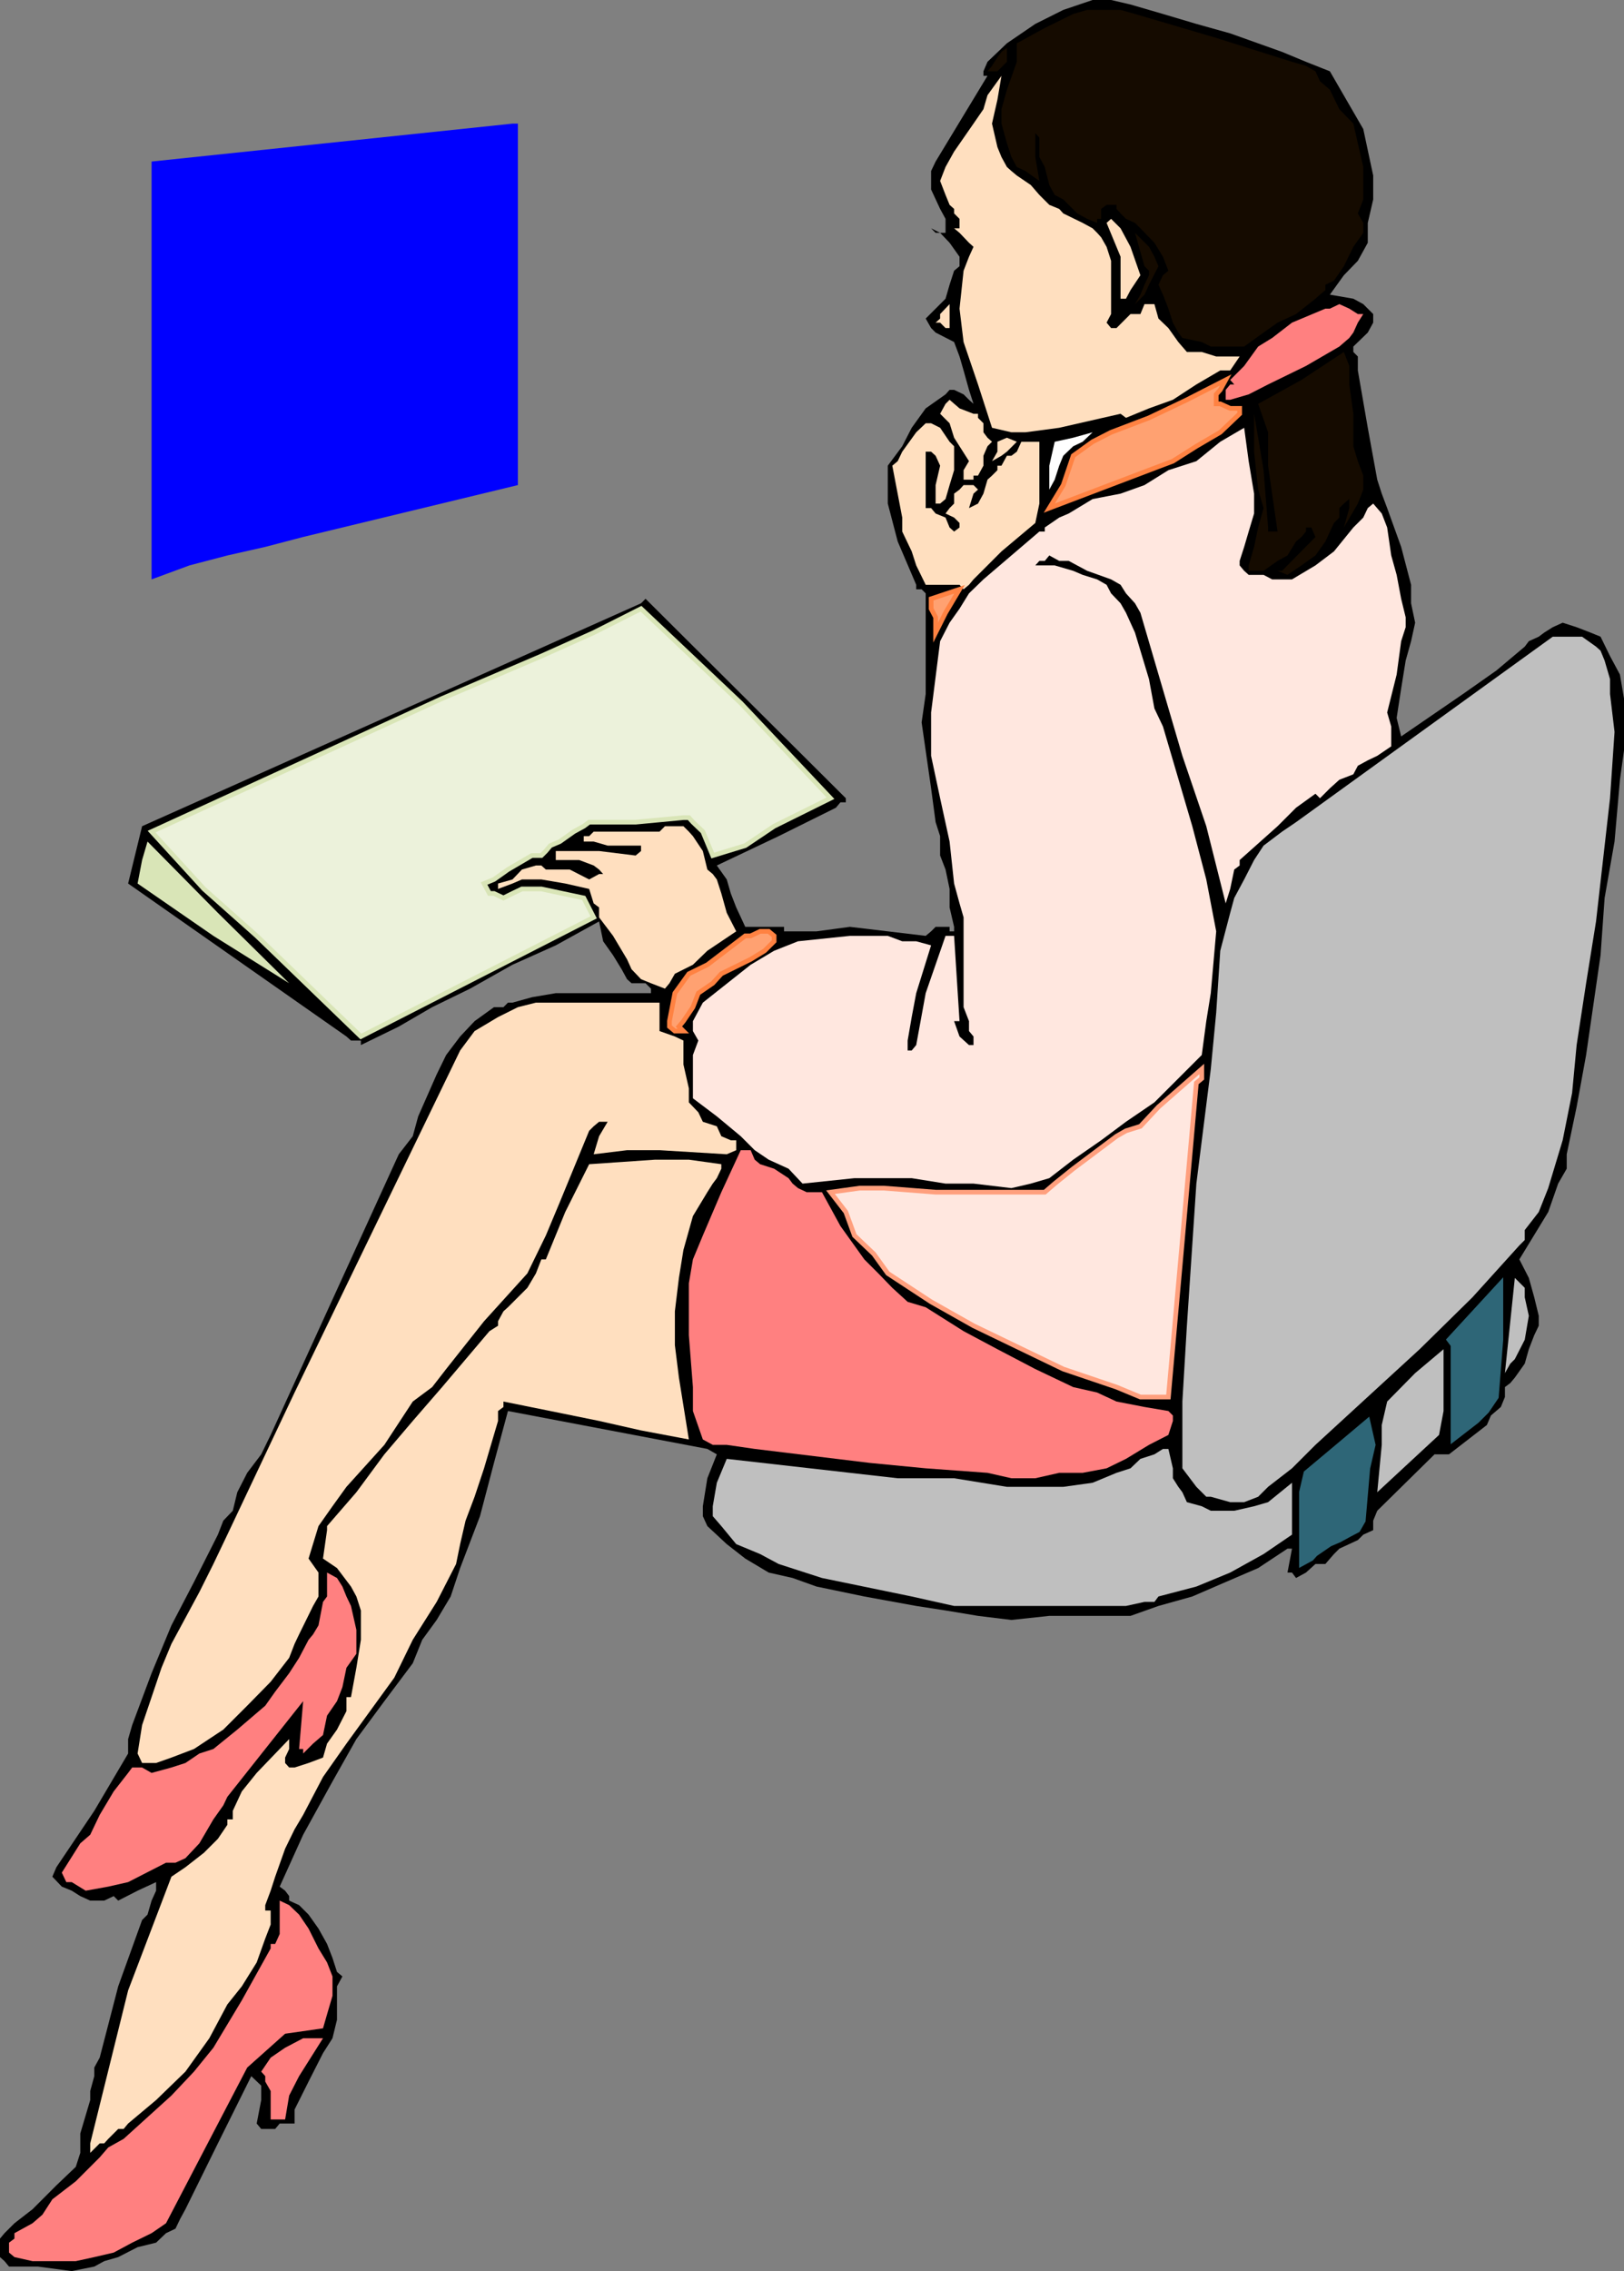 <svg xmlns="http://www.w3.org/2000/svg" width="360" height="503.301"><rect width="100%" height="100%" fill="#808080" stroke="none"/><path d="m272.703 7.398 11.5 4.102 5.297 2.2 5.3 2.1 7.403 12.798 2.2 10.3V44.2l-1.2 5.2v4.4l-2.203 4-3.098 3.2-3.101 4.3 5.199.9 2.203 1.198 2.2 2.2V71.5l-1.2 2.2L300 76.8V78l1 1v3.098l2.203 12.703 2.098 11.5 1 3.097 1.199 3.2 3.102 8.601 2.199 8.399v4.101l.902 4.301-.902 4.098-1.2 4.3-1 6.2-1 6.5 1 4.101 13.7-9.398 7.402-5.203L338 143.3l.902-1.203 2.2-1 1.199-.899 1.902-1.199 2.2-1 3.097 1 3.102 1.2 2.199.898 2.101 4.3 2.2 4.102.898 5.3v11.5l-.898 6.5-1.2 13.7-2.199 12.5-.902 12.7-3.2 22.1-2.101 11.5-2.2 10.5v3.2l-1.898 3.3-2.199 6.298-6.402 10.5 2.101 4.101 1.2 4.301 1 4.098v2.203l-1 2.097-1.2 3.102-.902 3.2-2.2 3.1-1 1.2-1.198.898v2.2l-.899 2.203-2.203 1.898-.898 2.102-8.399 6.5H318l-12.7 12.5-.898 2.199v2.098l-2.199 1L301 341.3l-4.098 1.898-1.199 1.2-1.902 2.199h-2.2L289.5 348.5l-2.2 1.2-.898-1.2h-1l1-5.3h-1l-6.5 4.3-7.199 3.098-7.402 3.203-7.5 2.097-6.2 2.2h-18l-8.398.902-7.402-.902-7.2-1.2-6.5-1-11.5-2.097L181 351.598l-5.297-1.899-5.3-1.199-5.2-3.102-4.101-3.199-4.301-4-1-2.199v-2.2l1-6.202 2.101-5.297-2.101-1.203-44.2-8.399-3.101 11.5L106.402 336 102 347.5l-2.098 6.3-3.101 5.2-3.2 4.398-2.101 5.2L85.203 377 79 385.398l-5.297 9.403-6.5 11.797-5.203 11.5 1.203.902.899 1.2v1l2.199 1 2.101 2.1 2.2 3.098 1.898 3.403 1.203 3.097 1 3.102 1.2 1-1.2 2.2v7.398l-1 4.101L71.602 455l-3.2 6.3-3.101 6.2v3.098H62l-1 1.203h-3.098l-1-1.203 1-5.2V462.2l-2.199-2.101L48.301 475l-7.2 14.598-1.199 2.203-1 2.097-2.101 1L34.6 497l-4.101 1-4.297 2.2-3.101.898-2.2 1.203-5 1-7.5-1H2l-1-1.203-1-.899v-4.101l1-1.2 2.203-2.199 4-3.101L12.5 484.3l4.3-4.102 1-3.101V472.8l2.2-7.403v-2l.902-3.3v-1.899l1.2-2.199 4.101-15.8 5.297-14.7h1.203H31.5l1.203-1.2.899-3.1 1-2.2v-1.902L30.5 419l-4.297 2.2-1-1-2.101 1H20l-2.2-1-1.898-1.2-2.199-.902-2.101-2.2.898-2.097 8.402-12.5 7.5-12.703v-3.2l.899-3.097 4.3-11.5L38 360.199l5-9.601 5.3-10.5L49.5 337l2.102-2.2 1-4.1 2.199-4.302 3.101-4.097L60 318l28.402-62.2 3.098-4 1.203-4.402 4.098-9.3 2.101-4.297 3.098-4.102 3.203-3.398 4.297-3.102h2.102l1-1h1l4.3-1.199 5.301-.902h21.098v-1l-1.2-1.2H140l-1-.898-1.2-2.2-1.898-3.1-2.199-3.102-.902-4.399-9.598 5.301-9.601 4.3-9.399 5.298-8.402 4.101-7.399 4.301L80 231.598v-1h-2.2l-1-.899-48.398-33.898 3.098-12.703 110.602-49.399 1-1 44.398 44.2v.902h-1.2l-1 1.199-12.698 6.3-13.7 6.5 2.2 3.098L162 198l1.203 3.098 2 4.3h8.598v1H181l7.402-1 16.801 2 1.2-1 1-1h3.097v1h1v-1l-1-4.3V197l-.898-4.3-1.2-3.102V185.3l-1-3.102-1-7.5-2.101-14.601.902-6.297v-22.3l-.902-.902h-1.2v-1L199 120l-2.2-8.402v-8.399l3.2-4.3 2.102-4.098 3.101-4.301 4.399-3.102.898-1h1l2.102 1 1.199 1.2 1 .902-1-3.102-1.2-4.3-.898-3.098-1.203-3.2-4.098-2.1-1-1-1.199-2.102 4.399-4.399.898-3.101 1-3.098 1.203-1v-2.102l-2.203-3.097-2.098-2.203h-1l-1-1 2 1h1.2V48.5l-1.2-2.2-2-4.3v-4.102l1-2.097 11.5-19H218v-1l.902-2.102 4.301-4.101L229.5 5.3l6.203-3.102 6.5-2.199h4.098l4.3 1 7.2 2.098 7.402 2.203 7.5 2.097"/><path fill="#150b00" d="m286.402 13.7 3.098.898 2.102 1.203 1 2.199 2.199 1.898 2.101 4.301L300 27.4l2.203 9.6v7.2L301 47.3l1.203 2.098v2.2L300 54.699 297.902 59l-2.199 3.2-1.902.898V64.3l-1.2 1-1 .898-4.3 3.399-4.098 1.902-3.101 2.2-4.301 3.1h-7.399l-2-1-4.3-.902-.899-1.199L260 71.5l-1-3.102-1.2-3.097-1-2.203 1-2.098 1.2-1-1.2-3.102-1.898-3.097-3.101-3.203-1.2-1.2-2-.898-1.199-1.2-.902-1v-.902h-2.2l-1.198.903V48.5h-.899v.898L241 48.5l-2.2-1.2-3.097-3.1-1.902-1-1.2-2.2-1-4-1.199-2.2v-4.3l-.902-1v5.3l.902 5.298-3.101-2.2-1.899-.898-1.199-2.2-1-3.1L222 27.397V24.2l1.203-4.3 2.2-6.2V9.598l6.199-3.399 6.3-3.101L241 2.199h7.402l3.2.899 18 5.3 16.8 5.301m-65.3 2.101h-2.2l1-1.202 1.2-1.899L222 11.5l1.203-.902v3.101l-2.101 2.102"/><path fill="#ffdfbf" d="m223.203 37 1 .898 1.2 1L228.5 41l1.902 2.2 2.2 2.198 2.199.903.902 1L240 49.398l2.203 1.2 1 1 .899 1 1.199 2.101 1 3.102v11.797l-1 1.902 1 1.2h1.199l3.102-3.102h2.199l.902-2.2h2.2l.898 3.2L259 72.699l2.203 3.102L263.102 78h3.3l3.2 1h5.199l-2.098 3.098H270.5l-5.297 3.101L260 88.598l-5.297 1.902-5.101 2.098-1.2-.899-13.601 3.102-7.5 1h-3.098l-4.3-1-3.102-9.602-3.2-9.398-.898-7.403.899-8.398 1.199-3.102 1-2.199-1-.898-2.098-2.203-1.203-1h1.203V48.5l-1.203-1.2v-1l-1-.902-.898-2.199-1.2-3.101 1.2-3.098 1.898-3.402 4.3-6.2L218 24.2l.902-3.101L222 16.8l-.898 5.297-1.2 5.3 1.2 5.2L222 34.8l1.203 2.2"/><path fill="#00f" d="M114.8 107.5 67.204 119l-8.402 2.2-8.399 1.898L42 125.3l-8.398 3.097V35.801l80-8.403h1.199V107.5"/><path fill="#00f" d="m112.602 106.3-59 14.9-17.801 4.1-1.2-87.402h2.2l74.8-8.398h2l-1 76.8"/><path fill="#ffdfbf" d="m252.8 61-2.198 3.3-1 1.9h-1.2v-9.302l-3.101-7.5 1-.898 2.101 2.098 2.2 4.101L252.8 61"/><path fill="#150b00" d="m256.8 59-2.097 4.098-1 2.203-2.101 2.097 1.199-2.097.902-2.203 1-2.098v-1l-1-1-2.101-7.402 3.101 3.101 1.2 2.2L256.8 59"/><path fill="#ffdfbf" d="M210.5 72.7h-.898l-1.2-1.2h-1l1-.902v-1l2.098-2.2V72.7"/><path fill="#ff8080" d="M302.203 69.598 301 71.5l-1 2.2-.898 1.198-2.2 1.903-7.402 4.297-8.398 4.101-4.301 2.2-4.098 1.199h-1v-2.2l1-1.199h.899l-.899-1 3.098-3.101 3.101-4.297L282 74.898l4.402-3.398 7.399-3.102h1l2.101-1 2.2 1 1.898 1.2h1.203"/><path fill="#150b00" d="M302.203 105.398v3.102L301 111.598l-3.098 5.3 1.2-4.3v-2l-1.2 1-1 1v2.101l-1.199 1.2-1.902 4.101-2.2 3.098-3.101 2.203-3.098 2.097-2.199-.898h1l7.399-7.5-.899-2.102H289.5v.903l-1 1.199-1.2 1-1.898 3.098-2.199 1.203-3.101 2.199H276.8v-1.2l1.199-4.1.902-4.302 1.2-4.3-1.2-4.098-.902-8.402v-8.399l.902 5.301 1.2 7.2 1 12.698v.903h2.101l-2.101-14.602v-7.398l-2.2-6.301 9.598-5.3 9.402-6.2 1.2 3.098v4.101l.898 6.5v7.2l1 3.3 1.203 3.2"/><path fill="#ffa171" d="m271.703 84.2-1.203 2.198-.898 1V89.5h.898l2.203 1h2.098v1.2l-4.301 4.1-5.297 3.098L260 102.2l-5.297 2-22.101 8.399 3.101-5.098 2.2-6.5 4.3-3.102 4.098-2.097 8.402-3.203 8.399-4 8.601-4.399"/><path fill="none" stroke="#ff8242" stroke-miterlimit="10" stroke-width="1.043" d="m271.703 84.2-1.203 2.198-.898 1V89.5h.898l2.203 1h2.098v1.2l-4.301 4.1-5.297 3.098L260 102.2l-5.297 2-22.101 8.399 3.101-5.098 2.2-6.5 4.3-3.102 4.098-2.097 8.402-3.203 8.399-4zm0 0"/><path fill="#ffdfbf" d="m218 95.8.902 1.2 1 .898-1 1L218 101v2.2l-1.2 2.198h-1v.903h-2.198v-2.102l1.199-2L211.5 97l-1-3.2-2.098-2.1 1.2-2.2.898-.902 2.203 1.902 3.098 1.2h1v.898L218 93.8v2"/><path fill="#ffdfbf" d="m210.5 97.898 1 1v5.301l-1 3.301-.898 3.098-1.2 1h-1V107.5l1-4.3-1-2.2-1-.902h-1.199v12.5h1.2l1 1.203 2.199.898.898 2.2 1 .902 1.203-.903v-1L211.5 114.7l-1.898-.898.898-1.203 1-1v-2.2l1.203-.898.899-1h2.199l1 1-1 .898-1 3.2 2-1 1.199-2.2.902-3.097 1-.903 1.2-1.199v-1H222l1.203-2.199h1l1.2-.902 1-2.2h4v13.7l-.903 4.3-7.5 6.301-3.098 3.102-3.101 3.097-1 1.2-1.2 1-.898-1h-7.5l-2.101-4.297-1-3.102-2.102-4.398V114.7l-2.2-11.5 1.2-1 1-2.101 3.102-4.297 2.101-2h1.2l2 1 2.097 3.097"/><path fill="#ffe7df" d="M274.8 124.3v1l1 1.2 1 .898h3.302l1.898 1h4.402l5.2-3.097 4.101-3.102 4.297-5.3 2.203-2.2 1-2.101 1.2-1 1.898 2.203 1.199 3.097.902 6.2 1.2 4.3 1 5.301 1 4.102V139l-1 3.098-1 7.402-2.102 8.398.902 3.102v4.398l-3.101 2.102-2.098 1-2.203 1.2-1 1.898-3.098 1.203-2.101 1.898-2.2 2.2-1-1-4.3 3.101-4.098 4.098-8.402 7.5v1.203l-1.2.898-.898 4.301-1 3.2-4.3-17.102-5.301-15.598-9.301-31.7-1.2-2.1-2-2.2-1.199-1.902-2.101-1.2L241 126.5l-4.098-2.2h-2.101l-2.2-1.202-1 1.203h-1.199l-.902 1h4.3l4.102 1.199 2.098.898 3.203 1 2.098 1.2 1 1.902 2.101 2.2 1.2 2.1 2 4.4 3.101 10.3 1.2 6.5 1.898 4 6.5 22.098 3.101 11.8 2.2 11.5-1.2 13.7-1 6.203-1 7.5-10.5 10.5-6.3 4.297-5.5 4.101-6.2 4.301-5.3 4.098-4.102 1.203-4.297 1-8.402-1h-6.2l-7.5-1.203h-12.699l-11.5 1.203-3.101-3.301-4.399-2-3.101-2.102-3.098-3.097-5.3-4.403-5.301-4v-9.597l1.199-3.203-1.2-2.098v-2.2l2.2-4.1 10.601-8.4 5.2-3.1 5.3-2.102 11.5-1.2h8.399l3.199 1.2h3.102l3.3.902-3.3 10.598-1 5.3-.899 5.2v2.203h.899l1-1.203 2.101-11.5 4.399-12.7h1.898l1.203 18.903H211.5l1.203 3.398 2.098 1.899h1v-1.899l-1-1.199v-2.2l-1.2-3.1v-19.9l-.898-3.1-1.203-4.4-1-9.3-2.098-9.602-2-9.398v-9.602l2-15.8L210.5 138l2.203-3.102 2.098-3.398 3.199-3.102 6.203-5.3 6.2-5.297h1.199v-.903l3.199-2.199 2.101-.898 5.301-3.203 6.2-1.2 5.3-1.898 5.297-3.3 6.203-2 5.297-4.302 5.3-3.097 1 7.398 1.2 7.2v4.402l-1.2 4-1 3.398-1 3.102"/><path fill="#fff" d="M242.203 95.8 240 97.899l-2.098 1-2.199 2.102-.902 2.2-1 3.1-1.2 2.2v-5.3l1.2-5.302 4.101-.898 4.301-1.2"/><path fill="#ffdfbf" d="m225.402 97.898-2.199 2.2L222 101l-2.098 1.2 1.2-2.102v-2.2l2.101-.898 2.2.898"/><path fill="#ffa171" d="m212.703 130.598-3.101 5.203-2.2 4.398v-3.398l-1-1.903V132.7l6.301-2.101"/><path fill="none" stroke="#ff8242" stroke-miterlimit="10" stroke-width="1.043" d="m212.703 130.598-3.101 5.203-2.2 4.398v-3.398l-1-1.903V132.7zm0 0"/><path fill="#ecf2db" d="m184.102 176.898-12.5 6.2-6.399 4.3-7.203 2.2-2.2-5.297-2.198-2.102-.899-1H151.5l-10.598 1h-10.3l-1.2.899-2.199 1.203-3.101 2.199-2.102.898-1 1.2-1 1h-2.098l-5.3 3.101-3.102 2.2-2.2.902 1.2 2.199h1l2.102 1 2-1 2.101-1H120l9.402 2 2.2 4.3L80 229.7l-23.098-22.302L45.203 197l-11.601-12.7L98 154.8l22-9.402 11.602-5.199 10.5-5.3 22.101 20.902 19.899 21.097"/><path fill="none" stroke="#d9e5b7" stroke-miterlimit="10" stroke-width="1.043" d="m184.102 176.898-12.5 6.2-6.399 4.3-7.203 2.2-2.2-5.297-2.198-2.102-.899-1H151.5l-10.598 1h-10.3l-1.2.899-2.199 1.203-3.101 2.199-2.102.898-1 1.2-1 1h-2.098l-5.3 3.101-3.102 2.2-2.2.902 1.2 2.199h1l2.102 1 2-1 2.101-1H120l9.402 2 2.2 4.3L80 229.7l-23.098-22.302L45.203 197l-11.601-12.7L98 154.8l22-9.402 11.602-5.199 10.5-5.3 22.101 20.902zm0 0"/><path fill="#bfbfbf" d="m355.703 146.398 1.2 4.102v3.3l1 8.4-1 14.698L353.8 204.2l-2.2 13.7-2.101 13.699-1 10.601-2.098 10.5-3.199 10.602-2.101 5.297-3.102 4v2.203L336.8 276l-10.398 11.5-11.699 11.5-23.101 21.2-5.2 5.198-5.3 4.102-2.2 2.2-3.101 1.198h-3.098l-4.3-1.199h-1l-2.2-2.199-3.101-4.102v-14.8l1-16.797 2.101-31.5 3.2-25.403 1.199-12.5.898-13.699 2.203-8.398.899-3.301 2.199-4.102 2.199-4.3 2.102-3.2 4.101-3.097 3.098-2.102 56.902-41.101h6.5l3.098 2.203 1 .898.902 2.2"/><path fill="#ffdfbf" d="m153.602 185.3 2.199 3.298 1 4.101 1.199 1 .902 1.2 1 3.101 1.2 4.3 2.101 4.098-6.402 4.301-3.2 3.102-4 2-1.199 2.097-1 1.2-3.101-1.2-2.2-.898-2.101-2.2-1-2.202-3.098-5.2-3.101-4.097v-2.203l-1.2-.899-1-3.199-5.3-1.2-5.301-.902h-4.297l-2.101.903-3.2 1.199v-1.2l3.2-.902 2.101-2.199 3.098-.898H120l1 .898h5.3l4.302 2.2 2.199-1.2h.902l-.902-1-1.2-.898-3.199-1.203h-5.199v-2h9.598l8.101 1 1.2-1v-1.2h-7.399l-3.101-.898h-3.2 1v-1.2h1.2l1-1h14.601l1.2-1.202h4.097l1.203 1.203.899 1"/><path fill="#d9e5b7" d="m64.102 217.898-16.801-10.5L30.5 195.801l1-5.203 1.203-4.098 15.598 15.8 15.8 15.598"/><path fill="#ffa171" d="m171.602 208.598-2.102 2.101-3.098 1.899-6.5 3.203-1.902 2.097-3.2 2.2-1.198 3.101-2.102 3.102-1 1.199 1 1h-1.898l-1.2-1v-1.2l1.2-6.202 3.101-4.297 4.098-2 8.402-6.403h1.2l2.097-1h1.902l1.2 1v1.2"/><path fill="none" stroke="#ff8242" stroke-miterlimit="10" stroke-width="1.043" d="m171.602 208.598-2.102 2.101-3.098 1.899-6.5 3.203-1.902 2.097-3.2 2.2-1.198 3.101-2.102 3.102-1 1.199 1 1h-1.898l-1.2-1v-1.2l1.2-6.202 3.101-4.297 4.098-2 8.402-6.403h1.2l2.097-1h1.902l1.2 1zm0 0"/><path fill="#ffdfbf" d="M146.203 222.2v6.3l3.399 1.2 1.898.898v5.3l1.203 5.301v3.102l2.098 2.199 1 2.098 3.101 1 1 2.203 2.098.898h1.203v2.2l-2.101.902-14.899-.903H139l-7.398.903 1.199-4 1.902-3.203h-1.902l-1.2 1-1 1-6.5 15.8-3.101 7.403-4.098 8.398-9.601 10.602-8.399 10.597-3.101 4-4.301 3.2-6.297 9.601-8.402 9.301-3.098 4.3-3.101 4.4-2.2 7.198 2.2 3.102v5.3l-1.2 2.098-3.101 6.301-1 2.102-1.2 3.097L60 372.7l-5.2 5.3-5.3 5.3-6.5 4.298-5 1.902-3.398 1.2H31.5l-1-2.102 1-6.297 2.102-6.203 2.199-6.5L38 364.3l6.203-11.5 3.098-6.203 3.101-6.5 14.899-31.5L102 232.8l3.203-4.301 5.2-3.102 4.398-2.199 4-1h27.402"/><path fill="#ffe7df" d="m265.203 240-3.101 34.8L259 309.599h-6.2l-5.3-2.2-11.797-4-19.902-9.597-9.399-5.301-9.601-6.3-3.098-4.302-4.3-4.097-1.903-5.203-3.398-4.399 6.5-.898h5.3l11.5.898h24.2l2.199-1.898 4.101-3.301 9.598-7.2 2.102-1.202 3.199-1 4-4.297 9.601-8.403V239l-1.199 1"/><path fill="none" stroke="#ff9f7d" stroke-miterlimit="10" stroke-width="1.043" d="m265.203 240-3.101 34.8L259 309.599h-6.2l-5.3-2.2-11.797-4-19.902-9.597-9.399-5.301-9.601-6.3-3.098-4.302-4.3-4.097-1.903-5.203-3.398-4.399 6.5-.898h5.3l11.5.898h24.2l2.199-1.898 4.101-3.301 9.598-7.2 2.102-1.202 3.199-1 4-4.297 9.601-8.403V239Zm0 0"/><path fill="#ff8080" d="m166.402 254.898.899 2.102 1.199 1 3.102 1 3.199 2.098.902 1.203 1.2 1 1.898.898h3.402l4.098 7.5 5.3 7.399 3.102 3.101 3.098 3.2 3.402 3.101 4 1.2 8.399 5.3 7.5 4 8.398 4.398 8.402 4 5.301 1.2 4.297 2 6.203 1.203 5.297.898 1 1v1.2L259 318l-4.297 2.2-5.101 3.1-4.301 2.098-5.301 1h-5.2l-5.3 1.2h-5.297l-5.3-1.2-13.7-1-12.402-1.199-25.5-3.101-6.2-.899H158L155.8 319l-2.198-6.3v-5.302l-.899-11.5v-11.5l.899-5.3 2.199-5.297 4.101-9.602 4.301-9.3h2.2"/><path fill="#ffdfbf" d="M159.902 258v1l-1 2.098L158 262.3l-1.2 1.898-3.198 5.301-2.102 7.5-1 6.2-.898 7.398v7.5l.898 7.203 2.203 13.7-10.601-2-9.301-2.102L122 312.7l-10.398-2.101v1.203l-1.2.898v2.2l-3.101 10.5-2.098 6.3-2 5.301-1.203 5.2-.898 4.398L96.8 355l-5.301 8.398-4.098 8.403L76.8 386.398l-5.2 7.403-4.398 8.398-1.902 3.2-2.098 4.3L61 415.9l-1 3.1-1.2 3.2v1.198H60v3.102l-1.2 3.098-1.898 5.3-3.3 5.301-3.2 4-4 7.5-5.3 7.399-6.5 6.3-6.2 5.2-1 1.203h-1.199L24 474l-.898 1h-1L20 477.098V475l8.402-33.902 9.598-25.2 3.102-2.097 4.101-3.203 3.098-3.098 2.101-3.102V403.2h1.2v-1.898l2-4.301 3.3-4.102 7.2-7.5v2.2l-.899 1.902v1.2l.899 1H65.3l3.101-1 3.2-1.2.898-3.102 2.203-3.097L76.8 379.2v-3.101h1l1.199-6.5 1-6.2v-6.5l-1-3.097-1.2-2.203-3.097-4.098-3.101-2.102.898-6.3v-.899l6.5-7.5 6.203-8.398 6.297-7.403 6.5-7.5L108.5 295l1.902-1.2v-1l1.2-2.202 1-.899 4.3-4.3 1.899-3.2 1.199-3.101h1l4.3-10.5L130.603 258l14.601-1h7.5l7.2 1"/><path fill="#bfbfbf" d="m335.8 301.2-1 1-1.198 2.1 2.199-21.1 2.199 2.198v2.102l.902 4.098-.902 5.3-2.2 4.301"/><path fill="#2e6677" d="m331.703 309.598-2.101 3.101-2.2 2.2-5.3 4.101v-20.902l-.899-1.2 11.5-12.5v12.5l-1 12.7"/><path fill="none" stroke="#2e6677" stroke-miterlimit="10" stroke-width="1.043" d="m331.703 309.598-2.101 3.101-2.2 2.2-5.3 4.101v-20.902l-.899-1.2 11.5-12.5v12.5zm0 0"/><path fill="#bfbfbf" d="m319 318-13.7 12.7 1-10.5v-4.4l1.2-5.202 6.203-6.297L320 299v13.7l-1 5.3"/><path fill="#2e6677" d="M302.203 337 301 339.098l-1.898 1-2.2 1.203-2.101.898-3.2 2.2-.898 1-2.203 1.199v-15.899l1-4.3 7.402-6.2 6.301-5.3 1.2 5.3-1.2 5.2-1 11.601"/><path fill="none" stroke="#2e6677" stroke-miterlimit="10" stroke-width="1.043" d="M302.203 337 301 339.098l-1.898 1-2.2 1.203-2.101.898-3.2 2.2-.898 1-2.203 1.199v-15.899l1-4.3 7.402-6.2 6.301-5.3 1.2 5.3-1.2 5.2zm0 0"/><path fill="#bfbfbf" d="m259 321.098 1 4.3v2.2l1.203 1.902.899 1.2 1 2.198 3.3.903 2 1h5.2l4.398-1 3.102-.903 5.3-4.3v11.5l-6.3 4.3-7.399 4.102-7.5 3.098-8.402 2.203-.899 1.199h-2.199l-4.101.898H211.5l-9.398-2.097-19.899-4.102-9.601-3.101-4.102-2.2-5.297-2.199-3.3-4L158 336v-2.2l.902-5.202 2.2-5.297L199 327.598h12.5l11.703 1.902h12.5l6.5-.902 5.297-2.2 3.102-1 2.199-2.097 3.101-1 1.899-1.203H259"/><path fill="#ff8080" d="m79 366.5-2.2 3.098-.898 4.3L74.703 377l-2.203 3.2-.898 4.3-2.2 1.898-2.199 2.2v-1h-.902L67.203 377l-8.402 10.598-8.399 10.601-.902 1.899-2.2 3.101-3.097 5.301-3.101 3.3-2.2 1h-2.101l-8.399 4.298-4.402 1-5 .902-3.098-1.902h-1.199l-1-2.098h1-1l4.098-6.5L20 406.598l2.102-4.399h1-1L25.203 397l3.2-4.102.898-1.199H31.5l2.102 1.2 4.398-1.2 3.102-1 3.101-2.101 3.098-1 5.3-4.297 6.2-5.301L61 374.898l3.102-4.097 2.199-3.403 2.101-4 1-1.199 1.2-2 1-5.199.898-1.2v-5.3l2.203 1.2 1.2 1.898.898 2.203 1 2.097L79 361.2v5.301m-6.5 68.397L73.703 438v4.3l-1.203 4.098-.898 3.102-8.399 1.2-8.402 7.5-18 34.5-3.2 2.198-4.3 2.102-4.098 2.2-4.3 1-4.102.898H7.203l-4-.899-1.203-1V497l1.203-.902v-1.2l4-2.199 2.2-1.898 2.199-3.403 5.199-4 5.3-5.3 1.899-2.2L27.402 474 38 464.398l5-5.3 4.3-5.297 6.302-10.5L60 431.8v-1h1l1-2.203v-7.399l2.102 1 2.199 2.102 2.101 3.097 2.2 4.403 1.898 3.097"/><path fill="#ff8080" d="m71.602 451.7-5.301 8.398-2.2 4.3-.898 5.301H60v-6.3l-1.2-2.098v-1.203l-.898-1L60 456l3.203-2.2 4-2.1h4.399"/></svg>
